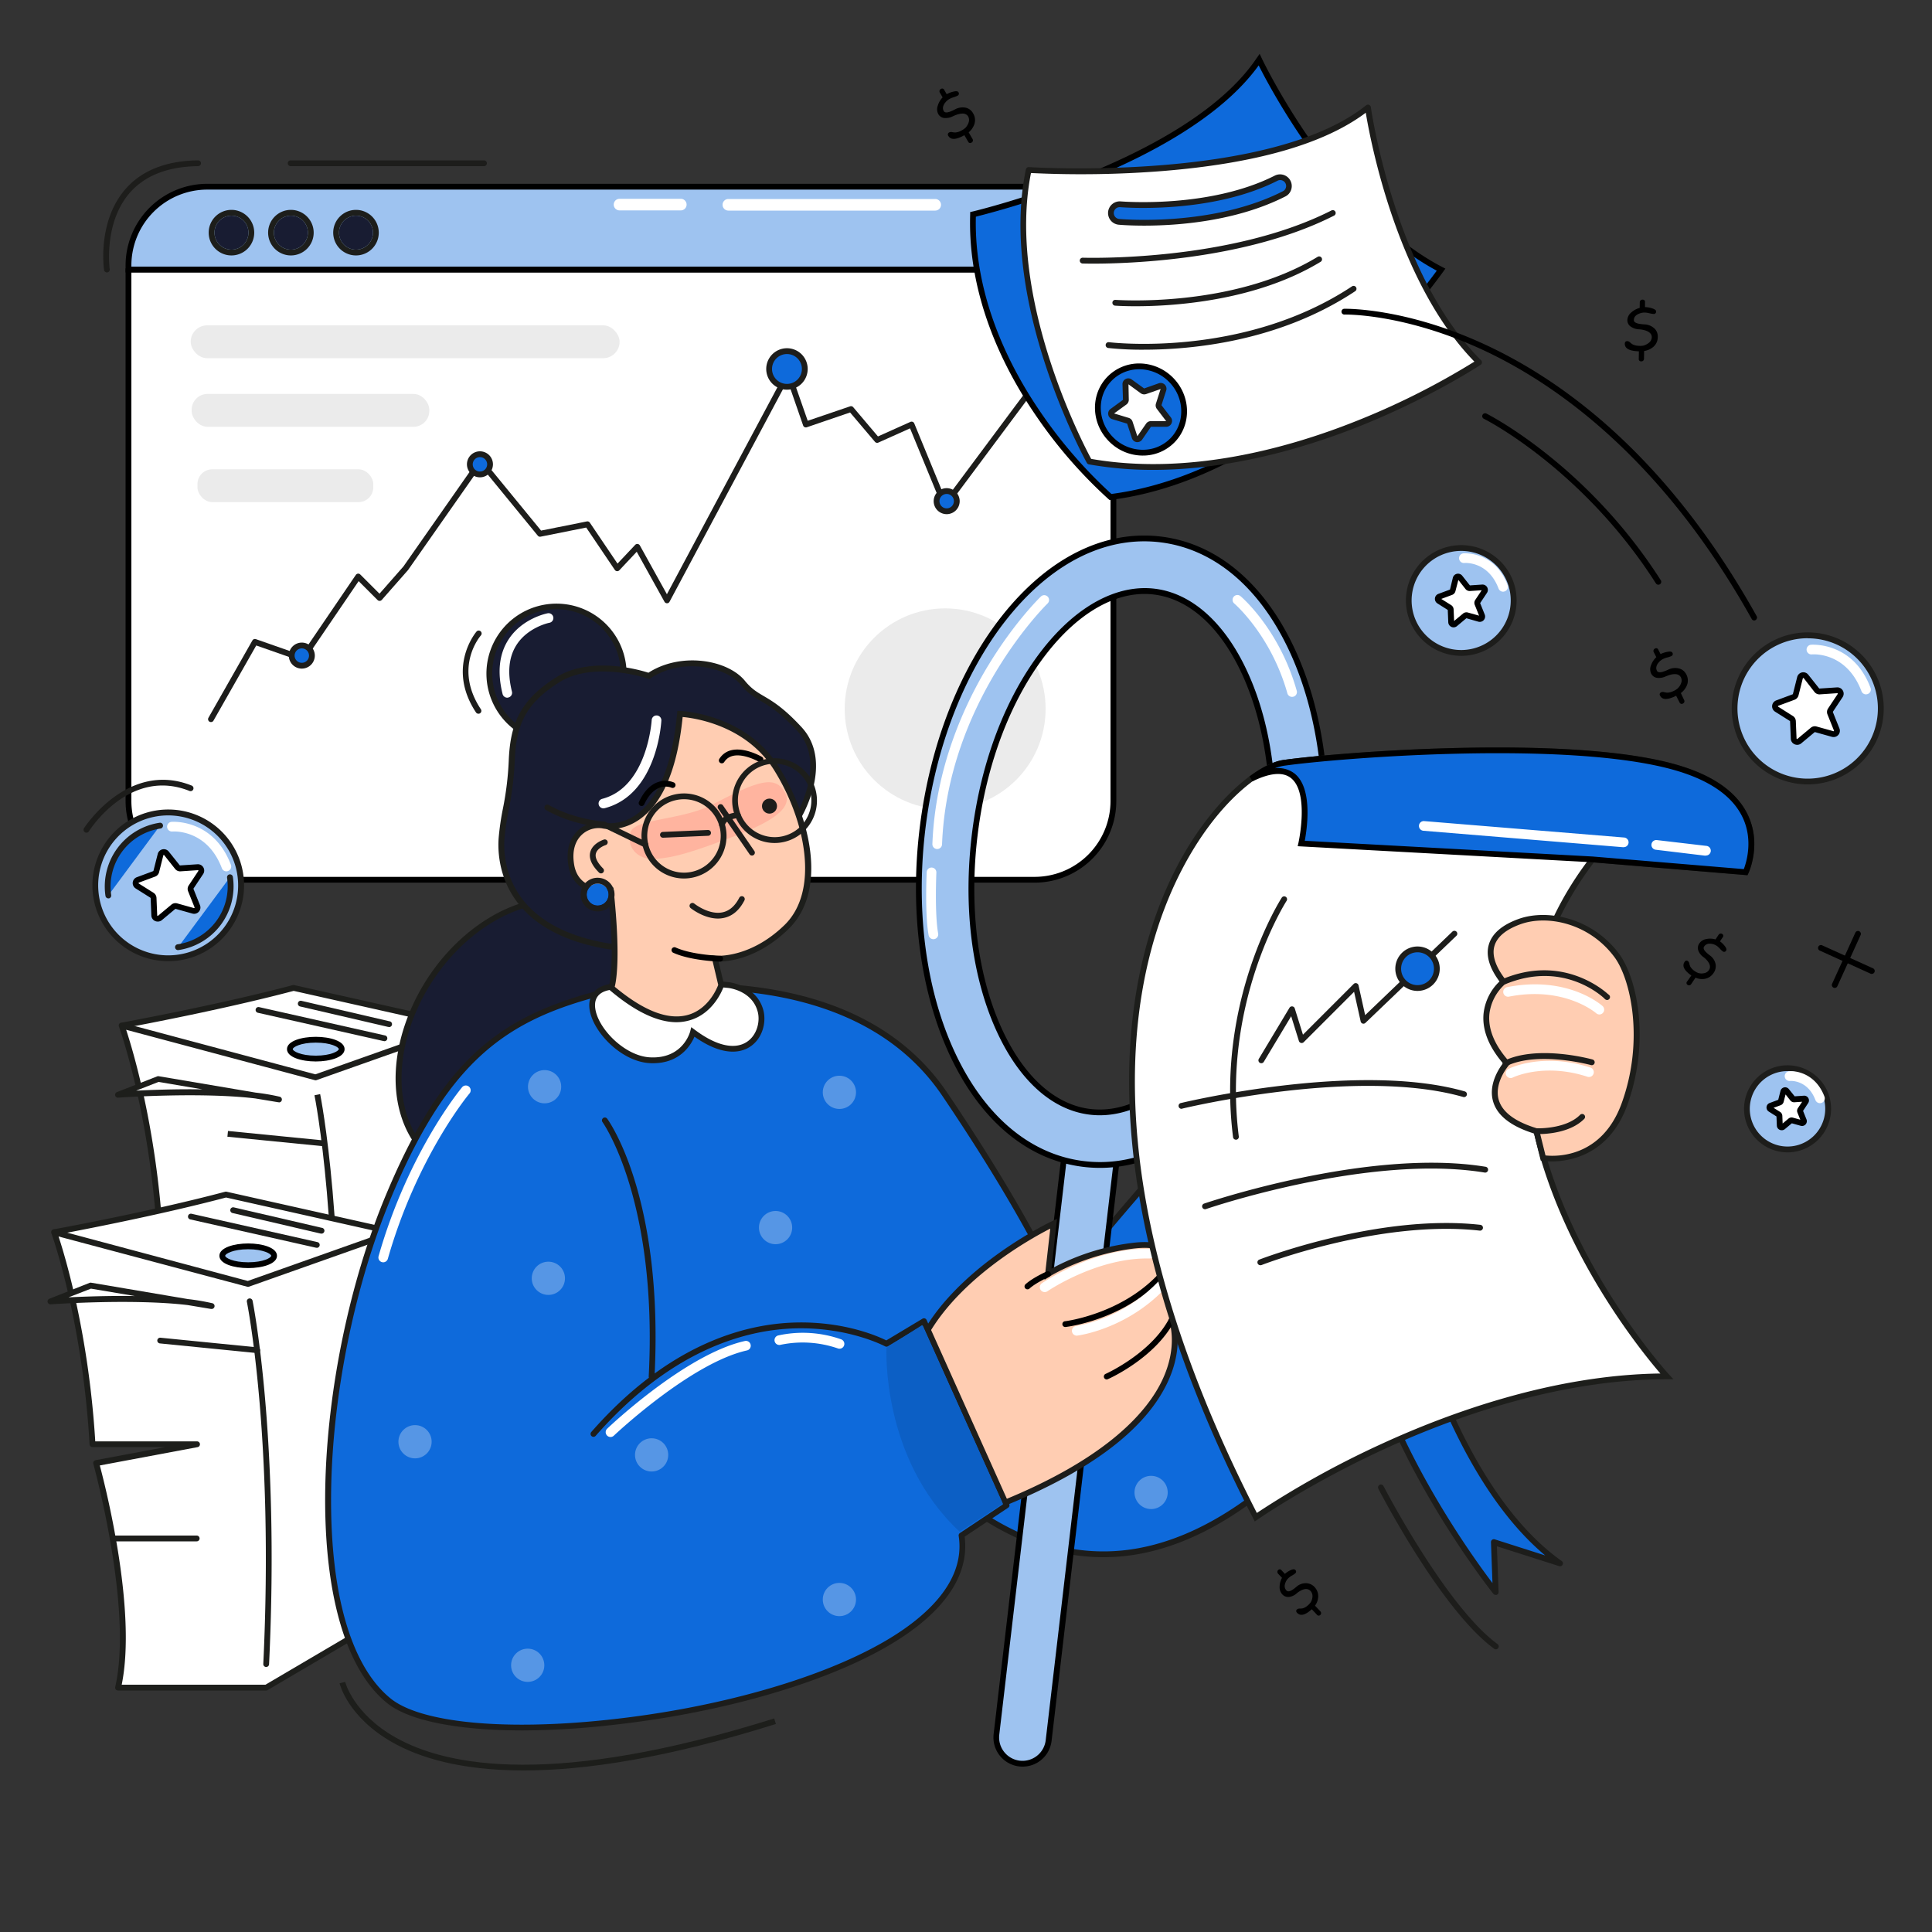 <svg xmlns="http://www.w3.org/2000/svg" width="1000" height="1000" viewBox="0 0 1000 1000">
  <rect x="0" y="0" width="1000" height="1000" fill="#333333" stroke="none"/>
  <g id="b2a912e0-9df7-4ab5-849b-6a932ea86f16" data-name="illustration">
    <g id="b54ea1df-dc51-4cf2-a448-250da996ff22" data-name="investment">
      <g id="f97369e0-16b3-4169-9264-605ef31b0ea7" data-name="window">
        <g>
          <g>
            <path d="M66.51,414.59a40.76,40.76,0,0,0,40.75,40.77H535.54a40.76,40.76,0,0,0,40.76-40.77V139.47H66.51Z" style="fill: #fff"/>
            <path d="M535.54,456.86H107.26A42.3,42.3,0,0,1,65,414.59V139.47a1.5,1.5,0,0,1,1.5-1.5H576.3a1.5,1.5,0,0,1,1.5,1.5V414.59A42.31,42.31,0,0,1,535.54,456.86ZM68,141V414.59a39.3,39.3,0,0,0,39.25,39.27H535.54a39.3,39.3,0,0,0,39.26-39.27V141Z"/>
          </g>
          <g>
            <path d="M109.2,373.74a1.49,1.49,0,0,1-1.3-2.24l22.74-40a1.51,1.51,0,0,1,1.8-.68l23.5,8.23,28.24-41.48a1.53,1.53,0,0,1,1.1-.65,1.48,1.48,0,0,1,1.2.44l9.94,9.94,12.41-14.12,38.68-55.27a1.49,1.49,0,0,1,1.17-.64,1.53,1.53,0,0,1,1.22.55l30.16,36.81,23.7-4.74a1.51,1.51,0,0,1,1.54.63l14.32,21.2,9.16-9.71a1.52,1.52,0,0,1,2.41.31l14,25.26,61.41-115a1.47,1.47,0,0,1,1.44-.79,1.5,1.5,0,0,1,1.3,1l8.73,25L440,210.32a1.49,1.49,0,0,1,1.63.45l12.8,15.13,16.79-7.53a1.49,1.49,0,0,1,2,.79l16.21,39.37,50.67-68a1.5,1.5,0,1,1,2.4,1.79l-52.25,70.11a1.48,1.48,0,0,1-1.39.59,1.52,1.52,0,0,1-1.2-.92l-16.62-40.38-16.41,7.36a1.5,1.5,0,0,1-1.76-.4L440,213.49l-22.39,7.66a1.5,1.5,0,0,1-1.91-.92L407.65,197,346.56,311.45a1.49,1.49,0,0,1-1.31.8h0a1.51,1.51,0,0,1-1.31-.77l-14.37-25.89-9,9.58a1.5,1.5,0,0,1-2.34-.19l-14.81-21.92-23.61,4.72a1.49,1.49,0,0,1-1.45-.52l-29.48-36L211.24,295a1.47,1.47,0,0,1-.1.13l-13.53,15.38a1.52,1.52,0,0,1-1.08.51,1.47,1.47,0,0,1-1.1-.44l-9.79-9.79-27.87,40.93a1.48,1.48,0,0,1-1.73.57l-23.41-8.19L110.5,373A1.48,1.48,0,0,1,109.2,373.74Z" style="fill: #1d1d1b"/>
            <g>
              <circle cx="407.34" cy="190.98" r="9.22" style="fill: #0E6ADB"/>
              <path d="M407.34,201.7A10.73,10.73,0,1,1,418.06,191,10.73,10.73,0,0,1,407.34,201.7Zm0-18.45a7.73,7.73,0,1,0,7.72,7.73A7.73,7.73,0,0,0,407.34,183.25Z" style="fill: #1d1d1b"/>
            </g>
            <g>
              <circle cx="490" cy="259.4" r="5.22" style="fill: #0E6ADB"/>
              <path d="M490,266.13a6.73,6.73,0,1,1,6.73-6.73A6.73,6.73,0,0,1,490,266.13Zm0-10.46a3.73,3.73,0,1,0,3.73,3.73A3.73,3.73,0,0,0,490,255.67Z" style="fill: #1d1d1b"/>
            </g>
            <g>
              <circle cx="248.43" cy="240.34" r="5.22" style="fill: #0E6ADB"/>
              <path d="M248.43,247.06a6.73,6.73,0,1,1,6.72-6.72A6.74,6.74,0,0,1,248.43,247.06Zm0-10.45a3.73,3.73,0,1,0,3.72,3.73A3.73,3.73,0,0,0,248.43,236.61Z" style="fill: #1d1d1b"/>
            </g>
            <g>
              <circle cx="156.22" cy="339.34" r="5.22" style="fill: #0E6ADB"/>
              <path d="M156.22,346.07a6.73,6.73,0,1,1,6.73-6.73A6.74,6.74,0,0,1,156.22,346.07Zm0-10.46a3.73,3.73,0,1,0,3.73,3.73A3.73,3.73,0,0,0,156.22,335.61Z" style="fill: #1d1d1b"/>
            </g>
          </g>
          <g>
            <path d="M535.54,96.61H107.26a40.76,40.76,0,0,0-40.75,40.77v2.09H576.3v-2.09A40.76,40.76,0,0,0,535.54,96.61Z" style="fill: #9EC3F0"/>
            <path d="M577.8,141H65v-3.59a42.3,42.3,0,0,1,42.25-42.27H535.54a42.31,42.31,0,0,1,42.26,42.27ZM68,138H574.8v-.59a39.3,39.3,0,0,0-39.26-39.27H107.26A39.3,39.3,0,0,0,68,137.38Z"/>
          </g>
          <g>
            <circle cx="119.81" cy="120.42" r="8.79" style="fill: #181C32"/>
            <path d="M119.81,111.63a8.79,8.79,0,1,1-8.79,8.79,8.78,8.78,0,0,1,8.79-8.79m0-3a11.79,11.79,0,1,0,11.78,11.79,11.8,11.8,0,0,0-11.78-11.79Z" style="fill: #1d1e1b"/>
          </g>
          <g>
            <circle cx="150.57" cy="120.42" r="8.79" style="fill: #181C32"/>
            <path d="M150.57,111.63a8.79,8.79,0,1,1-8.79,8.79,8.79,8.79,0,0,1,8.79-8.79m0-3a11.79,11.79,0,1,0,11.79,11.79,11.8,11.8,0,0,0-11.79-11.79Z" style="fill: #1d1e1b"/>
          </g>
          <g>
            <circle cx="184.26" cy="120.42" r="8.79" style="fill: #181C32"/>
            <path d="M184.26,111.63a8.79,8.79,0,1,1-8.79,8.79,8.79,8.79,0,0,1,8.79-8.79m0-3a11.79,11.79,0,1,0,11.79,11.79,11.8,11.8,0,0,0-11.79-11.79Z" style="fill: #1d1e1b"/>
          </g>
          <path d="M484.06,109H377a3,3,0,0,1,0-6H484.06a3,3,0,0,1,0,6Z" style="fill: #fff"/>
          <path d="M352.38,108.9H320.67a3,3,0,0,1,0-6h31.71a3,3,0,0,1,0,6Z" style="fill: #fff"/>
          <path d="M55.33,141a1.5,1.5,0,0,1-1.48-1.29c-.14-1-3.37-24.94,10.85-41.56C73.12,88.31,85.84,83.21,102.52,83h0a1.5,1.5,0,0,1,0,3c-15.78.2-27.75,4.94-35.58,14.08-13.35,15.6-10.19,39-10.16,39.19A1.49,1.49,0,0,1,55.55,141Z" style="fill: #1d1d1b"/>
          <path d="M250.5,86H150.45a1.5,1.5,0,0,1,0-3H250.5a1.5,1.5,0,0,1,0,3Z" style="fill: #1d1d1b"/>
        </g>
        <circle cx="489.21" cy="366.9" r="52" style="fill: #ebebeb"/>
        <rect x="98.71" y="168.4" width="222" height="17" rx="8.5" style="fill: #ebebeb"/>
        <rect x="99.21" y="203.9" width="123" height="17" rx="8.18" style="fill: #ebebeb"/>
        <rect x="102.21" y="242.9" width="91" height="17" rx="7.66" style="fill: #ebebeb"/>
      </g>
      <g id="b4da1c10-dc8b-4a41-8edc-c8220f7621cf" data-name="papers">
        <g>
          <g>
            <path d="M63.78,530.69c6.56-1.21,51.35-9.58,88.09-19.34a.33.33,0,0,1,.14,0l86.42,19.36a.2.2,0,0,1,0,.39l-70.35,33.83a.3.3,0,0,1-.21,0L63.75,531.1A.21.21,0,0,1,63.78,530.69Z" style="fill: #fff"/>
            <path d="M168,566.46a1.76,1.76,0,0,1-.55-.09L63.29,532.52a1.71,1.71,0,0,1-1.2-1.73,1.73,1.73,0,0,1,1.42-1.57h0c5.11-1,51-9.49,88-19.32a1.83,1.83,0,0,1,.84,0l86.42,19.36a1.7,1.7,0,0,1,.38,3.21l-70.35,33.83A1.71,1.71,0,0,1,168,566.46Zm-.53-2.88ZM69,531.23l98.89,32.14,66.56-32L152,512.88C120.54,521.21,82.87,528.6,69,531.23Zm83.24-18.43h0Z" style="fill: #1d1e1b"/>
          </g>
          <g>
            <path d="M63,530.84s16.09,43.89,19.87,109.74h53.95l-52,9.75s20.82,74.78,11.35,116.24h76.67l69.1-40.64L239,530.84,163.3,557.66Z" style="fill: #fff"/>
            <path d="M172.76,768.07H96.09a1.5,1.5,0,0,1-1.46-1.83c9.27-40.61-11.13-114.76-11.34-115.51a1.49,1.49,0,0,1,1.17-1.87l36.18-6.78H82.84a1.49,1.49,0,0,1-1.49-1.42c-3.73-64.87-19.63-108.87-19.79-109.3a1.5,1.5,0,0,1,1.79-2l99.88,26.71,75.29-26.67a1.5,1.5,0,0,1,1.36.18,1.53,1.53,0,0,1,.64,1.21l2.84,195.08a1.51,1.51,0,0,1-.74,1.32l-69.1,40.64A1.45,1.45,0,0,1,172.76,768.07Zm-74.81-3h74.4l68-40L237.55,533,163.8,559.08a1.5,1.5,0,0,1-.89,0L65.29,533c3.46,10.46,15.61,50.6,19,106.06h52.53a1.5,1.5,0,0,1,.28,3l-50.46,9.46C89.59,662.62,105.83,726.34,98,765.07Z" style="fill: #1d1e1b"/>
          </g>
          <g>
            <path d="M164.24,566.61s14.2,69.09,8.52,187.77" style="fill: #fff"/>
            <path d="M174.26,754.45l-3-.15c5.61-117.09-8.34-186.7-8.49-187.39l2.94-.61C165.86,567,179.88,636.94,174.26,754.45Z" style="fill: #1d1e1b"/>
          </g>
          <g>
            <line x1="168.09" y1="591.9" x2="117.86" y2="586.93" style="fill: #fff"/>
            <rect x="141.48" y="564.18" width="3" height="50.47" transform="translate(-457.66 673.62) rotate(-84.35)" style="fill: #1d1e1b"/>
          </g>
          <rect x="93.35" y="687.85" width="43.45" height="3" style="fill: #1d1e1b"/>
          <g>
            <path d="M81.9,558.48l-20.83,8.13s55.85-4.07,83.3,2.43L81.9,558.48" style="fill: #fff"/>
            <path d="M144.37,570.54a1.06,1.06,0,0,1-.25,0l-12.05-2c-28.62-3.39-70.4-.42-70.89-.39a1.48,1.48,0,0,1-1.57-1.16,1.51,1.51,0,0,1,.92-1.73l20.82-8.13a1.46,1.46,0,0,1,.8-.08l50.15,8.48a112.84,112.84,0,0,1,12.41,2.11,1.49,1.49,0,0,1-.34,2.95ZM82.06,560l-11.59,4.52c8.3-.41,21-.87,34.35-.67Z" style="fill: #1d1e1b"/>
          </g>
          <g>
            <line x1="155.73" y1="519.46" x2="201.23" y2="530.03" style="fill: #fff"/>
            <path d="M201.23,531.53a1.37,1.37,0,0,1-.34,0l-45.5-10.57a1.5,1.5,0,1,1,.68-2.92l45.5,10.57a1.5,1.5,0,0,1-.34,3Z" style="fill: #1d1e1b"/>
          </g>
          <g>
            <line x1="133.79" y1="522.71" x2="198.79" y2="537.34" style="fill: #fff"/>
            <path d="M198.8,538.84a1.84,1.84,0,0,1-.33,0l-65-14.63a1.52,1.52,0,0,1-1.13-1.8,1.49,1.49,0,0,1,1.79-1.13l65,14.63a1.5,1.5,0,0,1-.32,3Z" style="fill: #1d1e1b"/>
          </g>
          <g>
            <ellipse cx="163.45" cy="543.03" rx="13.41" ry="4.88" style="fill: #9EC3F0"/>
            <path d="M163.45,549.41c-7.41,0-14.91-2.19-14.91-6.38s7.5-6.37,14.91-6.37,14.91,2.19,14.91,6.37S170.86,549.41,163.45,549.41Zm0-9.75c-7.86,0-11.91,2.36-11.91,3.37s4.05,3.38,11.91,3.38S175.36,544,175.36,543,171.31,539.66,163.45,539.66Z"/>
          </g>
        </g>
        <g>
          <g>
            <path d="M28.79,637.64c6.56-1.21,51.35-9.58,88.09-19.34H117l86.42,19.36a.2.2,0,0,1,.06.39l-70.36,33.84a.3.3,0,0,1-.21,0L28.76,638.05A.21.21,0,0,1,28.79,637.64Z" style="fill: #fff"/>
            <path d="M133,673.41a1.71,1.71,0,0,1-.55-.09L28.3,639.48a1.71,1.71,0,0,1,.22-3.31h0c5.11-.94,51-9.49,88-19.32a1.7,1.7,0,0,1,.84,0l86.42,19.36a1.7,1.7,0,0,1,.39,3.2l-70.36,33.84A1.84,1.84,0,0,1,133,673.41Zm.37-2.94h0ZM34,638.19l98.89,32.13,66.56-32L117,619.83C85.55,628.16,47.88,635.56,34,638.19Zm-5.25-.55h0Zm88.49-17.89h0Z" style="fill: #1d1e1b"/>
          </g>
          <g>
            <path d="M28,637.79s16.09,43.9,19.88,109.74h54l-52.06,9.75s20.82,74.79,11.36,116.24h76.66l69.1-40.64L204,637.79l-75.72,26.83Z" style="fill: #fff"/>
            <path d="M137.77,875H61.11a1.49,1.49,0,0,1-1.47-1.83c9.28-40.61-11.13-114.76-11.34-115.5a1.5,1.5,0,0,1,1.17-1.88L85.66,749H47.86a1.49,1.49,0,0,1-1.5-1.41c-3.73-64.84-19.63-108.87-19.79-109.31a1.5,1.5,0,0,1,.3-1.53,1.52,1.52,0,0,1,1.5-.44l99.88,26.71,75.28-26.67a1.49,1.49,0,0,1,2,1.39l2.84,195.09a1.47,1.47,0,0,1-.74,1.31l-69.09,40.64A1.51,1.51,0,0,1,137.77,875ZM63,872h74.41l68-40-2.8-192.12L128.81,666a1.59,1.59,0,0,1-.89,0L30.31,640c3.45,10.46,15.6,50.6,19,106.06h52.54a1.5,1.5,0,0,1,.27,3l-50.46,9.46C54.6,769.57,70.84,833.29,63,872Z" style="fill: #1d1e1b"/>
          </g>
          <g>
            <path d="M129.26,673.56s14.19,69.09,8.51,187.77" style="fill: #fff"/>
            <path d="M137.78,862.83h-.08a1.5,1.5,0,0,1-1.42-1.57c5.6-117.09-8.35-186.71-8.49-187.4a1.49,1.49,0,0,1,1.16-1.77,1.51,1.51,0,0,1,1.78,1.17c.14.69,14.17,70.63,8.54,188.14A1.5,1.5,0,0,1,137.78,862.83Z" style="fill: #1d1e1b"/>
          </g>
          <g>
            <line x1="133.1" y1="698.85" x2="82.88" y2="693.88" style="fill: #fff"/>
            <path d="M133.11,700.35H133l-50.23-5a1.5,1.5,0,0,1-1.35-1.64A1.52,1.52,0,0,1,83,692.39l50.23,5a1.5,1.5,0,0,1-.14,3Z" style="fill: #1d1e1b"/>
          </g>
          <path d="M101.81,797.8H58.36a1.5,1.5,0,0,1,0-3h43.45a1.5,1.5,0,0,1,0,3Z" style="fill: #1d1e1b"/>
          <g>
            <path d="M46.91,665.43l-20.82,8.13s55.84-4.06,83.29,2.44L46.91,665.43" style="fill: #fff"/>
            <path d="M109.38,677.5l-.25,0-12-2c-28.62-3.39-70.4-.42-70.89-.38a1.5,1.5,0,0,1-.65-2.9L46.36,664a1.56,1.56,0,0,1,.8-.08l50.15,8.49a110.61,110.61,0,0,1,12.41,2.1,1.5,1.5,0,0,1-.34,3ZM47.07,667,35.48,671.5c8.3-.41,21.05-.86,34.35-.67Z" style="fill: #1d1e1b"/>
          </g>
          <g>
            <line x1="120.74" y1="626.41" x2="166.24" y2="636.98" style="fill: #fff"/>
            <path d="M166.25,638.48a1.27,1.27,0,0,1-.34,0L120.4,627.87a1.5,1.5,0,1,1,.68-2.92l45.5,10.57a1.5,1.5,0,0,1-.33,3Z" style="fill: #1d1e1b"/>
          </g>
          <g>
            <line x1="98.81" y1="629.67" x2="163.81" y2="644.3" style="fill: #fff"/>
            <path d="M163.81,645.8a1.86,1.86,0,0,1-.33,0l-65-14.63a1.5,1.5,0,1,1,.65-2.93l65,14.63a1.5,1.5,0,0,1-.33,3Z" style="fill: #1d1e1b"/>
          </g>
          <g>
            <ellipse cx="128.46" cy="649.99" rx="13.41" ry="4.88" style="fill: #9EC3F0"/>
            <path d="M128.46,656.36c-7.41,0-14.9-2.19-14.9-6.37s7.49-6.38,14.9-6.38,14.91,2.19,14.91,6.38S135.87,656.36,128.46,656.36Zm0-9.75c-7.85,0-11.9,2.37-11.9,3.38s4,3.37,11.9,3.37S140.37,651,140.37,650,136.32,646.61,128.46,646.61Z"/>
          </g>
        </g>
      </g>
      <g id="b96e5227-c54a-4de9-868a-d63e41a324a6" data-name="stars">
        <g>
          <g>
            <g>
              <ellipse cx="87.15" cy="458.27" rx="37.69" ry="37.71" style="fill: #9EC3F0"/>
              <path d="M87.12,497.5a39.25,39.25,0,1,1,13.31-2.34A39.08,39.08,0,0,1,87.12,497.5Zm0-75.45a36.22,36.22,0,1,0,34,23.95h0a36.24,36.24,0,0,0-34-23.95Z" style="fill: #1d1d1b"/>
            </g>
            <g>
              <path d="M56.08,463.46a31.83,31.83,0,0,1,26.78-36.17" style="fill: #0E6ADB"/>
              <path d="M56.08,465a1.52,1.52,0,0,1-1.49-1.28,33.37,33.37,0,0,1,28.05-37.87,1.5,1.5,0,1,1,.44,3,30.36,30.36,0,0,0-25.52,34.46,1.49,1.49,0,0,1-1.26,1.7Z" style="fill: #1d1d1b"/>
            </g>
            <g>
              <path d="M119,454.09a31.82,31.82,0,0,1-26.78,36.17" style="fill: #0E6ADB"/>
              <path d="M92.23,491.76a1.5,1.5,0,0,1-.22-3,30.36,30.36,0,0,0,25.52-34.46,1.5,1.5,0,0,1,3-.44,33.36,33.36,0,0,1-28,37.87Z" style="fill: #1d1d1b"/>
            </g>
            <g>
              <path d="M99.93,471.43,91.25,469a1.74,1.74,0,0,0-1.6.34l-6.92,5.78a1.77,1.77,0,0,1-2.89-1.28l-.37-9a1.76,1.76,0,0,0-.82-1.42L71,458.61a1.76,1.76,0,0,1,.33-3.14l8.44-3.14a1.75,1.75,0,0,0,1.1-1.22l2.2-8.74a1.76,1.76,0,0,1,3.09-.66l5.59,7.07a1.77,1.77,0,0,0,1.5.66l9-.6a1.76,1.76,0,0,1,1.59,2.73l-5,7.51a1.75,1.75,0,0,0-.17,1.63l3.35,8.37A1.76,1.76,0,0,1,99.93,471.43Z" style="fill: #fff"/>
              <path d="M81.61,477a3.27,3.27,0,0,1-3.27-3.13l-.37-9a.26.26,0,0,0-.12-.21l-7.63-4.8a3.26,3.26,0,0,1,.6-5.82l8.45-3.14a.24.24,0,0,0,.16-.18L81.64,442a3.26,3.26,0,0,1,5.72-1.22L93,447.84a.23.23,0,0,0,.22.1l9-.6a3.27,3.27,0,0,1,2.94,5.06l-5,7.51a.26.26,0,0,0,0,.24l3.35,8.37a3.26,3.26,0,0,1-3.9,4.35l-8.68-2.43a.29.29,0,0,0-.24.05l-6.92,5.78A3.25,3.25,0,0,1,81.61,477Zm3.2-34.49h-.06a.25.25,0,0,0-.2.2l-2.21,8.74a3.27,3.27,0,0,1-2,2.26l-8.45,3.13a.26.26,0,0,0-.17.22.25.25,0,0,0,.12.25l7.63,4.8A3.28,3.28,0,0,1,81,464.77l.37,9a.24.24,0,0,0,.16.23.22.22,0,0,0,.27,0l6.92-5.77a3.26,3.26,0,0,1,3-.64l8.67,2.43h0a.25.25,0,0,0,.27-.07.26.26,0,0,0,.05-.28l-3.35-8.36a3.24,3.24,0,0,1,.31-3l5-7.51a.25.25,0,0,0,0-.28.25.25,0,0,0-.25-.13l-9,.61a3.27,3.27,0,0,1-2.77-1.23L85,442.64A.21.21,0,0,0,84.81,442.54Z"/>
            </g>
          </g>
          <path d="M117.17,451a2.5,2.5,0,0,1-2.33-1.61c-7.76-20.47-25.42-19-25.6-19a2.5,2.5,0,0,1-.47-5c.22,0,21.65-1.77,30.74,22.22a2.49,2.49,0,0,1-2.34,3.38Z" style="fill: #fff"/>
          <path d="M44.74,431a1.54,1.54,0,0,1-.8-.23,1.51,1.51,0,0,1-.47-2.07c.23-.36,22.73-35.31,55.74-22.09a1.5,1.5,0,0,1-1.12,2.79c-30.68-12.3-51.22,19.54-52.08,20.9A1.51,1.51,0,0,1,44.74,431Z" style="fill: #1d1d1b"/>
        </g>
        <g>
          <g>
            <g>
              <ellipse cx="935.74" cy="366.72" rx="37.79" ry="37.81" style="fill: #9EC3F0"/>
              <path d="M935.72,406a39.34,39.34,0,1,1,13.33-2.34A39.13,39.13,0,0,1,935.72,406Zm0-75.65a36.34,36.34,0,1,0,15.43,3.47A36.17,36.17,0,0,0,935.76,330.39Z" style="fill: #1d1d1b"/>
            </g>
            <g>
              <path d="M948.55,379.91l-8.7-2.44a1.73,1.73,0,0,0-1.6.35l-6.94,5.78a1.77,1.77,0,0,1-2.9-1.28l-.37-9a1.76,1.76,0,0,0-.82-1.42l-7.65-4.81a1.77,1.77,0,0,1,.33-3.16l8.47-3.14a1.76,1.76,0,0,0,1.09-1.22l2.21-8.77a1.77,1.77,0,0,1,3.1-.66l5.61,7.08a1.75,1.75,0,0,0,1.5.67l9-.6a1.76,1.76,0,0,1,1.58,2.74l-5,7.52a1.77,1.77,0,0,0-.17,1.64l3.36,8.39A1.77,1.77,0,0,1,948.55,379.91Z" style="fill: #fff"/>
              <path d="M930.18,385.52a3.28,3.28,0,0,1-1.32-.29,3.23,3.23,0,0,1-1.94-2.85l-.38-9a.24.24,0,0,0-.12-.21l-7.65-4.81a3.27,3.27,0,0,1,.6-5.83l8.47-3.15a.28.28,0,0,0,.17-.18l2.21-8.77a3.27,3.27,0,0,1,5.73-1.22l5.61,7.08a.24.24,0,0,0,.22.1l9-.6a3.26,3.26,0,0,1,2.94,5.07l-5,7.52a.28.28,0,0,0,0,.25l3.36,8.39a3.26,3.26,0,0,1-3.91,4.36h0l-8.7-2.43a.23.23,0,0,0-.24.05l-6.94,5.79A3.26,3.26,0,0,1,930.18,385.52Zm3.22-34.58h-.07a.25.25,0,0,0-.2.2l-2.21,8.76a3.31,3.31,0,0,1-2,2.27l-8.47,3.14a.23.23,0,0,0-.17.22.25.25,0,0,0,.12.26L928,370.6a3.24,3.24,0,0,1,1.52,2.63l.37,9a.25.25,0,0,0,.16.23.24.24,0,0,0,.28,0l6.94-5.79a3.22,3.22,0,0,1,3-.63l8.7,2.43a.24.24,0,0,0,.27-.08.25.25,0,0,0,0-.27l-3.36-8.39a3.29,3.29,0,0,1,.31-3l5-7.52a.22.22,0,0,0,0-.28.24.24,0,0,0-.24-.14l-9,.61a3.24,3.24,0,0,1-2.78-1.24L933.59,351A.23.23,0,0,0,933.4,350.94Z"/>
            </g>
          </g>
          <path d="M965.84,359.4a2.5,2.5,0,0,1-2.33-1.61c-7.73-20.4-25-19.14-25.68-19.07a2.5,2.5,0,0,1-.46-5c.21,0,21.7-1.78,30.81,22.28a2.49,2.49,0,0,1-2.34,3.38Z" style="fill: #fff"/>
        </g>
        <g>
          <g>
            <g>
              <ellipse cx="756.38" cy="310.8" rx="27.13" ry="27.14" style="fill: #9EC3F0"/>
              <path d="M756.36,339.46a28.65,28.65,0,1,1,26.95-38.36h0a28.67,28.67,0,0,1-26.95,38.36Zm0-54.31a25.65,25.65,0,1,0,24.09,17h0a25.66,25.66,0,0,0-24.09-17Z" style="fill: #1d1d1b"/>
            </g>
            <g>
              <path d="M765.58,320.27l-6.25-1.75a1.26,1.26,0,0,0-1.15.25l-5,4.16a1.27,1.27,0,0,1-2.08-.93l-.27-6.48a1.27,1.27,0,0,0-.59-1l-5.49-3.45a1.28,1.28,0,0,1,.23-2.27l6.08-2.25a1.29,1.29,0,0,0,.79-.88l1.59-6.29a1.26,1.26,0,0,1,2.22-.48l4,5.09a1.27,1.27,0,0,0,1.08.47l6.47-.43a1.27,1.27,0,0,1,1.14,2l-3.59,5.4a1.27,1.27,0,0,0-.13,1.18l2.42,6A1.27,1.27,0,0,1,765.58,320.27Z" style="fill: #fff"/>
              <path d="M752.39,324.72a2.83,2.83,0,0,1-1.13-.24,2.73,2.73,0,0,1-1.64-2.41l-.26-6.36L744,312.32a2.77,2.77,0,0,1,.51-4.94l6-2.22L752,299a2.77,2.77,0,0,1,4.86-1l3.95,5,6.35-.43a2.77,2.77,0,0,1,2.49,4.3l-3.53,5.3,2.37,5.91a2.77,2.77,0,0,1-3.32,3.7h0L759,320l-4.88,4.08A2.79,2.79,0,0,1,752.39,324.72ZM746,310l5.1,3.2a2.77,2.77,0,0,1,1.29,2.23l.25,6,4.62-3.85a2.74,2.74,0,0,1,2.52-.54l5.79,1.62-2.24-5.59a2.77,2.77,0,0,1,.26-2.56l3.34-5-6,.4a2.75,2.75,0,0,1-2.36-1l-3.73-4.72L753.33,306a2.76,2.76,0,0,1-1.73,1.92Zm20,8.8Z"/>
            </g>
          </g>
          <path d="M778,306.26a2.51,2.51,0,0,1-2.34-1.62c-5.35-14.11-17.21-13.27-17.71-13.23a2.5,2.5,0,0,1-.46-5c.15,0,16.12-1.32,22.85,16.44a2.5,2.5,0,0,1-1.45,3.22A2.55,2.55,0,0,1,778,306.26Z" style="fill: #fff"/>
        </g>
        <g>
          <g>
            <g>
              <ellipse cx="925.26" cy="573.93" rx="21.01" ry="21.02" style="fill: #9EC3F0"/>
              <path d="M925.24,596.46a22.53,22.53,0,1,1,21.2-30.16h0a22.56,22.56,0,0,1-21.2,30.16Zm0-42.06a19.52,19.52,0,1,0,8.29,1.86A19.44,19.44,0,0,0,925.27,554.4Z" style="fill: #1d1d1b"/>
            </g>
            <g>
              <path d="M932.38,581.26l-4.84-1.36a1,1,0,0,0-.89.2l-3.86,3.21a1,1,0,0,1-1.61-.71l-.2-5a1,1,0,0,0-.46-.79l-4.25-2.68a1,1,0,0,1,.18-1.75l4.71-1.75a1,1,0,0,0,.61-.68l1.23-4.87a1,1,0,0,1,1.72-.37l3.12,3.94a1,1,0,0,0,.83.37l5-.33a1,1,0,0,1,.89,1.52l-2.79,4.18a1,1,0,0,0-.09.91l1.87,4.67A1,1,0,0,1,932.38,581.26Z" style="fill: #fff"/>
              <path d="M922.17,585a2.58,2.58,0,0,1-1-.21,2.48,2.48,0,0,1-1.48-2.17l-.19-4.75-4-2.53a2.48,2.48,0,0,1,.45-4.42l4.46-1.66,1.16-4.61a2.48,2.48,0,0,1,4.35-.93l3,3.73,4.74-.32a2.47,2.47,0,0,1,2.23,3.85l-2.63,4,1.77,4.41a2.48,2.48,0,0,1-3,3.31h0l-4.58-1.28-3.65,3.05A2.44,2.44,0,0,1,922.17,585ZM918,573.4l3.37,2.12a2.49,2.49,0,0,1,1.16,2l.16,4,3.05-2.55a2.49,2.49,0,0,1,2.26-.48l3.83,1.07-1.48-3.69a2.45,2.45,0,0,1,.24-2.3l2.2-3.31-4,.27a2.47,2.47,0,0,1-2.11-.94l-2.47-3.11-1,3.85a2.49,2.49,0,0,1-1.54,1.72Zm14.84,6.41h0Z"/>
            </g>
          </g>
          <path d="M942,571a2.51,2.51,0,0,1-2.34-1.62c-4-10.5-12.79-9.92-13.15-9.88a2.5,2.5,0,0,1-.45-5c4.43-.42,14,1.77,18.27,13.09A2.5,2.5,0,0,1,942,571Z" style="fill: #fff"/>
        </g>
      </g>
      <g id="e115eaf5-9d39-4a81-aeeb-da7cf21e5727" data-name="sheets">
        <g>
          <g>
            <path d="M745.88,139.58S673.76,244.74,574.79,257.24c0,0-73.83-62.75-71.16-146.27,0,0,111.78-26.06,148.09-80.07C651.72,30.9,688.88,110,745.88,139.58Z" style="fill: #0E6ADB"/>
            <path d="M574.32,258.81l-.51-.42A241.66,241.66,0,0,1,537,216.28c-16.67-24-36.24-61.81-34.84-105.36l0-1.15,1.12-.26c1.12-.26,111.62-26.55,147.18-79.45L652,27.87l1.12,2.39c.37.79,37.62,79,93.5,108l1.51.78-1,1.4a359,359,0,0,1-48.66,54.4c-27.9,25.56-72,57.39-123.49,63.9ZM505.1,112.16c-1,42.25,18.08,79,34.34,102.41a241.86,241.86,0,0,0,35.82,41.1c50.43-6.6,93.68-37.87,121.12-63a364.1,364.1,0,0,0,47.29-52.56C693.18,113,658.12,47,651.49,33.85,632,61,593.71,80.7,564.63,92.58A460.12,460.12,0,0,1,505.1,112.16Z"/>
          </g>
          <g>
            <path d="M765.51,187.43s-103.49,69-201.69,51.44c0,0-45.83-81.82-31.4-150.88,0,0,124.84,8.34,175.59-32.38C708,55.61,719.91,142.21,765.51,187.43Z" style="fill: #fff"/>
            <path d="M596.87,243.21a188.77,188.77,0,0,1-33.31-2.86,1.48,1.48,0,0,1-1-.75c-.46-.82-45.94-83.1-31.56-151.92a1.5,1.5,0,0,1,1.57-1.19c1.24.08,124.84,7.84,174.55-32a1.51,1.51,0,0,1,2.43,1c.12.86,12.36,86.62,57.06,131a1.52,1.52,0,0,1,.44,1.21,1.49,1.49,0,0,1-.66,1.1c-.26.18-26.44,17.52-64.3,32.46C674.66,232,636.6,243.21,596.87,243.21Zm-32.08-5.69C615,246.28,666.48,232,700.94,218.35a387.34,387.34,0,0,0,62.2-31.17c-40-41-53.82-114.29-56.22-128.83-21.52,16.17-57,26.33-105.62,30.21a537.29,537.29,0,0,1-67.67,1C520.92,153.87,560.67,229.89,564.79,237.52Z" style="fill: #1d1d1b"/>
          </g>
          <g>
            <path d="M665.88,99.47a4.65,4.65,0,0,1-1.18.86C628,119,581.15,115,579.18,114.82a4.56,4.56,0,0,1,.81-9.08h0c.46,0,46.23,3.89,80.58-13.54a4.56,4.56,0,0,1,5.31,7.27Z" style="fill: #0E6ADB"/>
            <path d="M592.21,116.79c-7.62,0-12.55-.42-13.17-.48a6.07,6.07,0,0,1-5.49-6.57,6.06,6.06,0,0,1,6.58-5.49c.45,0,45.8,3.85,79.77-13.39a6.06,6.06,0,0,1,7,9.67,5.91,5.91,0,0,1-1.57,1.14C639.73,114.68,609.25,116.79,592.21,116.79Zm-12.63-9.57a3.06,3.06,0,0,0-.27,6.11c2,.17,48.35,4.11,84.71-14.34a3,3,0,0,0,.79-.57l1.07,1-1.07-1a3.05,3.05,0,0,0,.55-3.54,3,3,0,0,0-1.78-1.52,3,3,0,0,0-2.33.18c-34.75,17.63-80.93,13.74-81.39,13.69Z" style="fill: #1d1d1b"/>
          </g>
          <path d="M565.87,136.46c-3.45,0-5.41-.07-5.53-.07a1.5,1.5,0,1,1,.11-3c.74,0,75.65,2.46,128.65-24.43a1.5,1.5,0,1,1,1.36,2.67C645.2,134.6,584.33,136.46,565.87,136.46Z" style="fill: #1d1d1b"/>
          <path d="M587.78,158.51c-6.53,0-10.47-.29-10.63-.3a1.5,1.5,0,0,1-1.37-1.62,1.47,1.47,0,0,1,1.61-1.37c.6,0,60.65,4.44,104.66-22.31a1.5,1.5,0,0,1,1.56,2.56C650,155.91,607.31,158.51,587.78,158.51Z" style="fill: #1d1d1b"/>
          <path d="M592,181a163.05,163.05,0,0,1-18.4-.88,1.5,1.5,0,0,1,.39-3c.69.09,69.34,8.47,125.8-28.9a1.5,1.5,0,0,1,1.65,2.51C662,176.91,616.72,181,592,181Z" style="fill: #1d1d1b"/>
          <g>
            <ellipse cx="590.59" cy="211.97" rx="21.88" ry="22.79" transform="translate(23.25 480.03) rotate(-45.03)" style="fill: #0E6ADB"/>
            <path d="M591.51,235.8h-.36a24.56,24.56,0,0,1-17-7.21c-9.52-9.41-9.9-24.53-.84-33.7A22.91,22.91,0,0,1,590,188.13a24.65,24.65,0,0,1,17,7.21c9.52,9.42,9.9,24.54.84,33.71A22.79,22.79,0,0,1,591.51,235.8Zm-1.84-44.67A19.77,19.77,0,0,0,575.46,197c-7.9,8-7.54,21.21.81,29.46a21.59,21.59,0,0,0,14.93,6.34,19.88,19.88,0,0,0,14.53-5.86c7.89-8,7.53-21.21-.82-29.47A21.68,21.68,0,0,0,590,191.13Z"/>
          </g>
          <g>
            <path d="M603.64,219.45l-7.88,0a1.53,1.53,0,0,0-1.27.67L590,226.66a1.54,1.54,0,0,1-2.74-.38l-2.46-7.5a1.56,1.56,0,0,0-1-1l-7.57-2.22a1.55,1.55,0,0,1-.48-2.73l6.37-4.66a1.52,1.52,0,0,0,.63-1.28l-.22-7.89a1.54,1.54,0,0,1,2.44-1.3l6.39,4.62a1.56,1.56,0,0,0,1.43.2l7.42-2.65a1.55,1.55,0,0,1,2,1.93l-2.41,7.51a1.52,1.52,0,0,0,.24,1.41l4.82,6.25A1.54,1.54,0,0,1,603.64,219.45Z" style="fill: #fff"/>
            <path d="M588.77,228.84a3.11,3.11,0,0,1-.43,0,3,3,0,0,1-2.47-2.07l-2.46-7.49L575.82,217a3,3,0,0,1-.94-5.38l6.37-4.66L581,199a3,3,0,0,1,4.82-2.55l6.39,4.61,7.47-2.64a3,3,0,0,1,3.92,3.79l-2.42,7.52,4.83,6.28a3,3,0,0,1,.32,3.2,3,3,0,0,1-2.72,1.7l-7.89,0-4.48,6.53A3,3,0,0,1,588.77,228.84Zm-4.67-29.92.16,7.92a3,3,0,0,1-1.24,2.54L576.65,214l7.58,2.3a3,3,0,0,1,2,2l2.46,7.5,4.53-6.51a3,3,0,0,1,2.5-1.32l7.89,0h0l-4.81-6.31a3,3,0,0,1-.48-2.79l2.41-7.51-7.48,2.6a3.07,3.07,0,0,1-2.8-.4Z" style="fill: #1d1d1b"/>
          </g>
        </g>
        <path d="M908,321.17a1.49,1.49,0,0,1-1.31-.77C860.13,237.05,805.3,198.65,767.5,181.11c-41-19-71.31-18.3-71.61-18.29a1.5,1.5,0,0,1-.09-3c.29,0,31.23-.75,72.78,18.49,24.37,11.27,47.6,27.12,69.06,47.09,26.8,24.93,50.9,56.4,71.62,93.54a1.51,1.51,0,0,1-.58,2A1.47,1.47,0,0,1,908,321.17Z"/>
        <path d="M858.36,302.65a1.53,1.53,0,0,1-1.27-.69c-38-59.47-88.55-85-89.06-85.21a1.5,1.5,0,0,1,1.33-2.69c.51.25,51.83,26.08,90.26,86.28a1.5,1.5,0,0,1-1.26,2.31Z"/>
      </g>
      <g id="ea12a0de-8a7c-4737-8277-d497852a5976" data-name="pattern">
        <g>
          <path d="M968.84,504.11a1.49,1.49,0,0,1-.61-.13l-26.41-12a1.5,1.5,0,0,1,1.23-2.73l26.41,11.95a1.5,1.5,0,0,1-.62,2.87Z"/>
          <path d="M949.66,511.34a1.59,1.59,0,0,1-.62-.14,1.5,1.5,0,0,1-.74-2l12-26.41a1.5,1.5,0,1,1,2.73,1.24l-12,26.4A1.5,1.5,0,0,1,949.66,511.34Z"/>
        </g>
        <path d="M500.1,55.8a8.1,8.1,0,0,0-5.6.72h0a24.61,24.61,0,0,1-2.62,1.22c-1.77.67-2.9.6-3.37-.22-.79-1.36-.51-2.86.82-4.51h0a7,7,0,0,1,2.11-1.79,11.85,11.85,0,0,1,2.15-.89,12.11,12.11,0,0,0,2-.78,1.18,1.18,0,0,0,.49-1.82c-.34-.59-1.31-.66-2.93-.22a12.51,12.51,0,0,0-3.1,1.23l-.05,0-1.28-2.21a1.14,1.14,0,0,0-1.77-.45,1.32,1.32,0,0,0-.65.83,1.34,1.34,0,0,0,.14,1l1.46,2.5a10.63,10.63,0,0,0-2.52,4.31,5.31,5.31,0,0,0,.28,4.33,4,4,0,0,0,3.63,2.05,8.12,8.12,0,0,0,4.07-1l.08,0h0a13.77,13.77,0,0,1,2.64-1c2.51-.67,4.19-.26,5.06,1.23a3.67,3.67,0,0,1,.28,2.85,6.94,6.94,0,0,1-1.48,2.7l0,.05a9.15,9.15,0,0,1-2.46,1.72h0a7.84,7.84,0,0,1-2.94.92,8.92,8.92,0,0,1-1.8-.2,2,2,0,0,0-1.46.2,1.16,1.16,0,0,0-.4,1.8q1.86,3.21,8.28-.4l1.93,3.33a1.17,1.17,0,0,0,1.81.48,1.35,1.35,0,0,0,.65-.82,1.33,1.33,0,0,0-.16-1l-2-3.46a9.37,9.37,0,0,0,3-4.43,6.61,6.61,0,0,0-.7-5.39A5.8,5.8,0,0,0,500.1,55.8Z"/>
        <path d="M869.31,346.07a8.15,8.15,0,0,0-5.64.45v0a24.92,24.92,0,0,1-2.67,1.09q-2.7.87-3.36-.39-1.07-2.08,1-4.46h0a7.09,7.09,0,0,1,2.19-1.68,11.08,11.08,0,0,1,2.21-.79,11.74,11.74,0,0,0,2-.68,1.18,1.18,0,0,0,.58-1.79q-.47-.9-2.91-.36a13.06,13.06,0,0,0-3.17,1.06l-.05,0-1.17-2.26a1.14,1.14,0,0,0-1.73-.55,1.34,1.34,0,0,0-.7.8,1.31,1.31,0,0,0,.09,1.06l1.33,2.57a10.63,10.63,0,0,0-2.74,4.17,5.32,5.32,0,0,0,.07,4.34,4,4,0,0,0,3.52,2.24,8.23,8.23,0,0,0,4.12-.84l.08,0h0a13.65,13.65,0,0,1,2.69-.91c2.54-.55,4.2-.05,5,1.48a3.66,3.66,0,0,1,.13,2.87,6.7,6.7,0,0,1-1.61,2.61v.05a9.13,9.13,0,0,1-2.53,1.6h0a7.81,7.81,0,0,1-3,.77,9.21,9.21,0,0,1-1.8-.29,2.11,2.11,0,0,0-1.46.12,1.15,1.15,0,0,0-.49,1.78q1.7,3.3,8.28,0l1.76,3.42a1.17,1.17,0,0,0,1.79.57,1.35,1.35,0,0,0,.69-.78,1.31,1.31,0,0,0-.11-1L870,358.72a9.31,9.31,0,0,0,3.24-4.26,6.62,6.62,0,0,0-.43-5.42A5.81,5.81,0,0,0,869.31,346.07Z"/>
        <path d="M856.51,170.18a8.07,8.07,0,0,0-5.18-2.27v0a27.65,27.65,0,0,1-2.86-.3c-1.87-.35-2.8-1-2.78-1.93q0-2.35,3-3.44h0a7,7,0,0,1,2.73-.45,11.23,11.23,0,0,1,2.31.35,12.56,12.56,0,0,0,2.11.36,1.18,1.18,0,0,0,1.36-1.3c0-.68-.78-1.24-2.39-1.7a12.81,12.81,0,0,0-3.3-.55h-.06l0-2.55a1.14,1.14,0,0,0-1.28-1.3,1.36,1.36,0,0,0-1,.37,1.34,1.34,0,0,0-.42,1l-.05,2.9a10.71,10.71,0,0,0-4.38,2.38,5.36,5.36,0,0,0-2,3.86,4,4,0,0,0,2.05,3.63,8.07,8.07,0,0,0,4,1.22h.1a14.07,14.07,0,0,1,2.8.47q3.74,1.08,3.69,3.67a3.64,3.64,0,0,1-1.23,2.59,7.06,7.06,0,0,1-2.66,1.54v.05a9.08,9.08,0,0,1-3,.21h0a7.83,7.83,0,0,1-3-.73,8.28,8.28,0,0,1-1.45-1.11,2.09,2.09,0,0,0-1.34-.58c-.84,0-1.26.44-1.28,1.34q-.06,3.71,7.29,3.93l-.06,3.85a1.16,1.16,0,0,0,1.3,1.34,1.31,1.31,0,0,0,1-.36,1.36,1.36,0,0,0,.4-1l.07-4a9.4,9.4,0,0,0,4.87-2.22,6.64,6.64,0,0,0,2.18-5A5.76,5.76,0,0,0,856.51,170.18Z"/>
        <path d="M676.17,819.47a7.21,7.21,0,0,0-5,1.72v0a21.77,21.77,0,0,1-2.11,1.64q-2.22,1.44-3.18.42c-1.08-1.15-1.21-2.62-.39-4.43h0a6.08,6.08,0,0,1,1.5-2.08,9.28,9.28,0,0,1,1.77-1.25,9.46,9.46,0,0,0,1.64-1.11,1.13,1.13,0,0,0,0-1.81c-.46-.49-1.39-.38-2.77.33a11.14,11.14,0,0,0-2.57,1.73l0,0-1.74-1.85a1.1,1.1,0,0,0-1.75-.11,1.18,1.18,0,0,0-.4.91,1.38,1.38,0,0,0,.4,1l2,2.1a9.72,9.72,0,0,0-1.24,4.55,5.53,5.53,0,0,0,1.37,4,4.11,4.11,0,0,0,3.89,1.28,7.16,7.16,0,0,0,3.51-1.73l.06-.06h0a11.65,11.65,0,0,1,2.18-1.47q3.22-1.65,5,.24a3.81,3.81,0,0,1,1,2.65,6.3,6.3,0,0,1-.69,2.82l0,0a7.68,7.68,0,0,1-1.83,2.08h0a6.89,6.89,0,0,1-2.48,1.42,9,9,0,0,1-1.73.14,1.82,1.82,0,0,0-1.3.45c-.56.53-.53,1.13.09,1.78q2.55,2.7,7.57-1.89l2.63,2.79a1.14,1.14,0,0,0,1.81.13,1.2,1.2,0,0,0,.39-.9,1.39,1.39,0,0,0-.41-.95l-2.75-2.92a8.41,8.41,0,0,0,1.67-4.75,6.92,6.92,0,0,0-2-5A6.07,6.07,0,0,0,676.17,819.47Z"/>
        <path d="M888,499.15a7.21,7.21,0,0,0-2.79-4.5v0a20.05,20.05,0,0,1-2.06-1.69c-1.27-1.22-1.64-2.23-1.11-3q1.31-2,4.23-1.36h0a6,6,0,0,1,2.36,1,9.26,9.26,0,0,1,1.6,1.45,10.64,10.64,0,0,0,1.45,1.36,1.14,1.14,0,0,0,1.77-.41c.38-.56.06-1.44-.94-2.63a11.4,11.4,0,0,0-2.26-2.11l0,0,1.42-2.12a1.1,1.1,0,0,0-.28-1.73,1.22,1.22,0,0,0-1-.18,1.36,1.36,0,0,0-.85.61l-1.61,2.4a9.65,9.65,0,0,0-4.7-.2,5.5,5.5,0,0,0-3.65,2.24,4.08,4.08,0,0,0-.39,4.08,7.17,7.17,0,0,0,2.47,3l.07.05h0a11.81,11.81,0,0,1,1.92,1.8c1.54,1.86,1.84,3.5.88,4.93a3.75,3.75,0,0,1-2.37,1.55,6.24,6.24,0,0,1-2.91,0l0,0a7.67,7.67,0,0,1-2.44-1.32h0a7,7,0,0,1-1.94-2.11,8.61,8.61,0,0,1-.51-1.66,1.82,1.82,0,0,0-.74-1.16q-1-.64-1.71.48c-1.38,2.06-.2,4.37,3.52,7L873.25,508a1.14,1.14,0,0,0,.28,1.79,1.21,1.21,0,0,0,1,.18,1.39,1.39,0,0,0,.83-.61l2.24-3.33a8.4,8.4,0,0,0,5,.58,6.9,6.9,0,0,0,4.4-3.09A6,6,0,0,0,888,499.15Z"/>
      </g>
      <g id="f8a1430b-c1c0-43f9-937b-80fc47e0a42e" data-name="woman">
        <g>
          <path d="M300.07,517.05c46.5-10.57,144.18-16.89,188.89,49.23s58.8,100.63,58.8,100.63S668.27,516.2,698.4,517.17s30.13,0,30.13,0,35,121.54-22.36,198.35S571.08,841,489.44,770,307.7,797.2,268.82,773.86" style="fill: #0E6ADB"/>
          <path d="M571.05,806c-28.2,0-55.93-11.7-82.59-34.88-50-43.49-107.06-22.62-152.88-5.84-28,10.25-52.18,19.1-67.53,9.89a1.5,1.5,0,0,1,1.54-2.57c14.12,8.47,37.68-.15,65-10.14,46.56-17.05,104.51-38.26,155.88,6.4,29.46,25.62,60.17,36.91,91.3,33.57,41-4.41,83.66-34.76,123.24-87.78,29.36-39.33,33.82-90.79,32.38-127a335.19,335.19,0,0,0-9.92-68.74c-2.93.3-10.2.42-29.08-.19h-.26c-8.46,0-30.12,13-85.2,74-33.48,37.09-63.66,74.79-64,75.17a1.51,1.51,0,0,1-1.39.54,1.47,1.47,0,0,1-1.17-.91c-.14-.35-14.58-35.18-58.66-100.36-51.94-76.82-173.6-51.72-187.3-48.61a1.5,1.5,0,1,1-.67-2.92c14.75-3.35,53.58-10.47,95.67-4.17,43,6.44,74.91,24.62,94.79,54,37.89,56,54,89.8,57.94,98.6,14.77-18.34,120.54-148.37,150-148.37h.32c24.4.78,28.75.27,29.43.14a1.6,1.6,0,0,1,.44-.13,1.5,1.5,0,0,1,1.65,1.07,333.5,333.5,0,0,1,10.38,70.73c1.45,36.72-3.09,88.9-33,128.93-40.1,53.71-83.44,84.48-125.33,89A101.48,101.48,0,0,1,571.05,806Zm156-289.18a1.5,1.5,0,0,0,0,.37A1.5,1.5,0,0,1,727.07,516.8Z" style="fill: #1d1d1b"/>
        </g>
        <g>
          <path d="M529.31,912.9a14.61,14.61,0,0,1-1.61-.09,13.61,13.61,0,0,1-11.92-15.11l35.78-305.3a13.61,13.61,0,1,1,27,3.17L542.8,900.87A13.61,13.61,0,0,1,529.31,912.9Z" style="fill: #9EC3F0"/>
          <path d="M529.31,914.4a15.08,15.08,0,0,1-15-16.87l35.78-305.3a15.11,15.11,0,1,1,30,3.52l-35.79,305.3A15.09,15.09,0,0,1,529.31,914.4ZM565,581.87a12.11,12.11,0,0,0-12,10.71l-35.78,305.3a12.12,12.12,0,0,0,10.61,13.44,13.55,13.55,0,0,0,1.43.08,12.09,12.09,0,0,0,12-10.7L577.1,595.4A12.12,12.12,0,0,0,566.48,582,11.6,11.6,0,0,0,565,581.87Z"/>
        </g>
        <g>
          <path d="M569.38,603a70.88,70.88,0,0,1-8.72-.54c-28.86-3.6-53.28-24.64-68.75-59.24C477.45,510.89,472.37,470,477.61,428s20.2-80.42,42.14-108.2c23.5-29.74,52.32-44.13,81.19-40.54s53.28,24.64,68.75,59.24c14.46,32.32,19.54,73.25,14.3,115.24h0c-5.23,42-20.2,80.42-42.15,108.21C620.72,588.66,595.28,603,569.38,603Zm23-297.06c-17.46,0-35.47,10.73-51.25,30.72-18.91,23.93-31.87,57.56-36.5,94.69s-.32,72.91,12.14,100.76c11.43,25.57,28.22,41,47.27,43.34S603.13,567,620.49,545c18.91-23.94,31.87-57.57,36.5-94.69s.32-72.91-12.14-100.76c-11.43-25.57-28.22-41-47.28-43.34A41.29,41.29,0,0,0,592.36,305.93ZM670.49,452h0Z" style="fill: #9EC3F0"/>
          <path d="M569.38,604.49a71.88,71.88,0,0,1-8.91-.55c-29.4-3.67-54.24-25-69.93-60.11C476,511.26,470.85,470,476.12,427.78s20.34-80.95,42.46-108.94c23.82-30.16,53.14-44.76,82.55-41.09s54.24,25,69.93,60.11c14.57,32.57,19.69,73.78,14.42,116s-20.34,81-42.46,109C621.81,589.7,595.65,604.49,569.38,604.49Zm22.86-324.3c-25.44,0-50.48,14.14-71.31,40.51-21.78,27.57-36.64,65.73-41.84,107.45s-.16,82.37,14.19,114.45c15.25,34.1,39.24,54.83,67.56,58.36a69.8,69.8,0,0,0,8.54.53c25.34,0,50.65-14.38,71.29-40.5,21.78-27.57,36.63-65.74,41.83-107.46s.17-82.37-14.18-114.45c-15.25-34.1-39.24-54.83-67.56-58.36A69.6,69.6,0,0,0,592.24,280.19Zm-23,297.07a42.32,42.32,0,0,1-5.4-.34c-19.59-2.44-36.8-18.14-48.46-44.21-12.57-28.1-16.92-64.16-12.26-101.56s17.73-71.28,36.81-95.43c17.54-22.21,38.35-33.39,57.83-31s36.8,18.15,48.46,44.22c12.57,28.09,16.92,64.16,12.26,101.55S640.75,521.82,621.67,546C605.59,566.32,587.17,577.26,569.24,577.26Zm23.12-269.83c-16.93,0-34.72,10.7-50.08,30.15-18.74,23.72-31.59,57.09-36.18,93.94s-.33,72.36,12,100c11.21,25.08,27.58,40.16,46.09,42.47a42.15,42.15,0,0,0,5,.31c17,0,34.6-10.54,50.09-30.15,18.74-23.73,31.59-57.09,36.18-93.95s.33-72.36-12-100c-11.21-25.07-27.58-40.15-46.09-42.46A40.19,40.19,0,0,0,592.36,307.43Zm78.14,146.1v-3h0Z"/>
        </g>
        <g>
          <path d="M475.35,697.54c17.49-39.87,70-64.18,70-64.18l-2.93,26.11s17-11,42.57-14.49c18.66-2.56,19,3.65,19.38,11.23,0,0,10,5.29,2.16,26.93,0,0,20.45,51.34-87.43,95.1L487,769.49S459.86,732.82,475.35,697.54Z" style="fill: #ffcdb2"/>
          <path d="M519.18,779.82l-33.06-9-.31-.42c-.28-.38-27.49-37.78-11.83-73.45C491.5,657,544.17,632.25,544.69,632l2.42-1.12-2.88,25.78a118.42,118.42,0,0,1,40.54-13.17c8.88-1.22,14.47-.57,17.59,2,2.94,2.46,3.28,6.18,3.45,9.87,2.39,1.81,9,8.84,2.29,27.76.91,2.74,4.18,15-3.48,31.76-11.28,24.65-39.87,46.42-85,64.72Zm-31.26-11.64L519,776.66c54.7-22.28,75.21-46.41,82.78-62.74,8.14-17.57,3.39-30.1,3.34-30.22l-.2-.53.19-.54c7.36-20.18-1.36-25-1.45-25.09l-.76-.4,0-.86c-.15-3.59-.29-6.68-2.42-8.46-2.39-2-7.38-2.44-15.26-1.36-24.91,3.42-41.79,14.17-41.95,14.27l-2.66,1.72,3-26.52c-10.47,5.34-51.88,28.2-66.81,62.21h0C462.64,730.23,485.06,764.07,487.92,768.18Z" style="fill: #1d1d1b"/>
        </g>
        <path d="M572.85,714a1.5,1.5,0,0,1-.61-2.87c.24-.1,23.49-10.59,32.94-28.69a1.5,1.5,0,1,1,2.66,1.39c-10,19-33.39,29.6-34.38,30A1.49,1.49,0,0,1,572.85,714Z"/>
        <path d="M551.47,686.86a1.5,1.5,0,0,1-.17-3c.32,0,32.77-4.18,51.87-28.58a1.5,1.5,0,1,1,2.36,1.85c-19.89,25.41-52.5,29.54-53.88,29.71Z"/>
        <path d="M531.8,667.35a1.48,1.48,0,0,1-1.11-.49,1.5,1.5,0,0,1,.1-2.12c3.73-3.39,10.71-6.51,11-6.64a1.5,1.5,0,0,1,2,.77,1.48,1.48,0,0,1-.76,2c-.07,0-6.84,3.06-10.2,6.12A1.51,1.51,0,0,1,531.8,667.35Z"/>
        <path d="M540.71,668.77a2.5,2.5,0,0,1-1.42-4.56c1.08-.74,26.32-17.83,54.3-17.83h1.55a2.5,2.5,0,0,1-.11,5h-1.41c-26.44,0-51.25,16.78-51.5,17A2.51,2.51,0,0,1,540.71,668.77Z" style="fill: #fff"/>
        <path d="M557.5,691.32a2.5,2.5,0,0,1-.33-5h0A79,79,0,0,0,600.76,662a2.5,2.5,0,1,1,3.72,3.34c-20,22.21-45.58,25.79-46.66,25.93Z" style="fill: #fff"/>
        <g>
          <path d="M732.67,682.18s22.38,89.8,74.81,126.94l-34.26-10.93.95,25.82s-51.87-64.51-68.11-132Z" style="fill: #0E6ADB"/>
          <path d="M774.17,825.51A1.5,1.5,0,0,1,773,825c-.52-.65-52.26-65.55-68.4-132.54a1.5,1.5,0,0,1,.93-1.76l26.62-9.88a1.53,1.53,0,0,1,1.22.08,1.47,1.47,0,0,1,.75,1c.23.89,22.86,89.69,74.22,126.08a1.49,1.49,0,0,1,.48,1.89,1.51,1.51,0,0,1-1.8.76l-32.23-10.28.88,23.68a1.49,1.49,0,0,1-1,1.46A1.37,1.37,0,0,1,774.17,825.51ZM707.83,693c14.08,56.8,53.7,111.89,64.67,126.39l-.78-21.14a1.48,1.48,0,0,1,.59-1.25,1.51,1.51,0,0,1,1.36-.24l26.13,8.34c-43.77-36.53-65-109.18-68.16-120.94Z" style="fill: #1d1d1b"/>
        </g>
        <g>
          <path d="M903.57,451.44s18.17-38.43-35.93-54.13-171-7-203.2-2.46S513.71,520.88,650,785.29c0,0,103.7-72.89,212.7-72.89,0,0-133-144.44-38.44-267.57Z" style="fill: #fff"/>
          <path d="M649.47,787.51l-.79-1.53c-92.95-180.31-64.83-288.44-39.8-336.85,17.38-33.6,41.49-53.81,55.35-55.77,29-4.08,148.66-13.49,203.82,2.51,19.06,5.53,31.48,14.46,36.93,26.56,6.74,14.95.23,29.05-.05,29.65l-.45.94L825,446.39c-47.81,62.84-34.89,131.3-15.59,177.75,21.08,50.68,54.11,86.88,54.44,87.24l2.31,2.52h-3.42c-56,0-110.6,19.73-146.54,36.28-39,18-65,36.16-65.29,36.34ZM775.2,389.86c-47.1,0-93.9,4.12-110.55,6.48-10.46,1.47-34.13,17.49-53.1,54.17-24.7,47.76-52.38,154.38,39,332.59a478.51,478.51,0,0,1,64.29-35.62c35.52-16.36,89.14-35.81,144.56-36.56-7.8-9.06-34.65-42-52.77-85.55-12.53-30.1-18.5-59.31-17.76-86.83.92-34.44,12.43-66.28,34.19-94.62l.5-.65,79,6.58c1.27-3.29,4.86-14.65-.37-26.23-5.08-11.23-16.86-19.6-35-24.87C844.14,392.06,809.59,389.86,775.2,389.86Z" style="fill: #1d1e1b"/>
        </g>
        <g id="e7fee6bd-ef9f-40ec-ae1a-d51007dda706" data-name="hand">
          <g>
            <path d="M798.71,599.4s30.06,5.2,42-27.8,5-65.2-4-77.2c-12.91-17.21-35-22.9-50.24-17.39-15,5.42-20.36,15.81-8.28,31.14,0,0-21.13,16.47,1.7,42.19,0,0-21.42,24.19,15.39,35.21Z" style="fill: #ffcdb2"/>
            <path d="M803,601.16a31.5,31.5,0,0,1-4.52-.28l-1-.17-3.46-14c-12-3.74-19.13-9.34-21.21-16.66-2.47-8.65,2.95-16.86,5.12-19.69-7.44-8.7-10.81-17.34-10.05-25.67A27.12,27.12,0,0,1,776.14,508c-5.27-7.07-7.14-13.47-5.55-19,1.64-5.75,6.81-10.23,15.37-13.33,14.69-5.31,37.89-.84,52,17.91,9.17,12.24,16.56,44.72,4.25,78.61C832.72,598.11,812.12,601.16,803,601.16Zm-3.05-3.11c5.15.57,29.05,1.56,39.42-27,11.8-32.48,4.69-64.43-3.84-75.79-13.19-17.6-34.85-21.83-48.53-16.88-7.6,2.75-12.14,6.56-13.5,11.32s.59,10.76,5.88,17.48l.94,1.19-1.19.92a24.44,24.44,0,0,0-8.24,15.7c-.69,7.77,2.72,16,10.15,24.32l.88,1-.88,1c-.08.09-7.85,9-5.31,17.93,1.84,6.42,8.57,11.42,20,14.84l.82.24Z" style="fill: #1d1e1b"/>
          </g>
          <path d="M831.85,517.6a1.88,1.88,0,0,1-1.3-.64,1.54,1.54,0,0,1-.17-.19c-2.61-2.43-22.39-19.4-51.4-7.27a1.5,1.5,0,1,1-1.16-2.77c29.44-12.31,50.34,4.08,54.52,7.86a1.29,1.29,0,0,1,.3.22l.12.11,0,0a4.14,4.14,0,0,1,.37.38,1.5,1.5,0,0,1-.36,1.94A1.45,1.45,0,0,1,831.85,517.6Z" style="fill: #1d1d1b"/>
          <path d="M779.25,551.87a1.5,1.5,0,0,1-.65-2.85c17.42-8.3,44.55-.94,45.7-.63a1.5,1.5,0,0,1-.8,2.9c-.27-.08-27.2-7.38-43.61.43A1.5,1.5,0,0,1,779.25,551.87Z" style="fill: #1d1d1b"/>
          <path d="M796.25,587c-.79,0-1.29,0-1.4,0a1.51,1.51,0,0,1-1.42-1.58A1.49,1.49,0,0,1,795,584c.15,0,15.34.68,22.89-7a1.5,1.5,0,0,1,2.14,2.1C812.89,586.36,800.43,587,796.25,587Z" style="fill: #1d1d1b"/>
          <path d="M827.86,525.09a2.51,2.51,0,0,1-1.66-.63c-.22-.19-16.51-14.23-45.12-8.61a2.5,2.5,0,0,1-1-4.91c31.22-6.13,48.69,9.14,49.41,9.79a2.5,2.5,0,0,1-1.67,4.36Z" style="fill: #fff"/>
          <path d="M781.88,558a2.5,2.5,0,0,1-1.13-4.73c.71-.36,17.69-8.75,42.35-.73a2.5,2.5,0,1,1-1.54,4.75c-22.59-7.34-38.4.36-38.56.44A2.46,2.46,0,0,1,781.88,558Z" style="fill: #fff"/>
        </g>
        <g>
          <path d="M903.57,451.44s18.17-38.43-35.93-54.13-171-7-203.2-2.46c-4.32.61-10.19,3.33-16.79,8.2,37.64-18.45,25.88,33.53,25.88,33.53l150.74,8.25Z" style="fill: #0E6ADB"/>
          <path d="M904.48,453l-80.33-6.69L671.68,438l.39-1.73c.06-.26,5.73-26-3.91-33.57-4.16-3.28-10.83-2.7-19.85,1.72l-1.55-2.55c6.49-4.8,12.69-7.81,17.47-8.49,29-4.08,148.67-13.49,203.82,2.51,19.06,5.53,31.48,14.46,36.93,26.56,6.74,14.95.23,29.05-.05,29.65ZM675.35,435.18l149,8.15,78.24,6.52c1.27-3.29,4.86-14.65-.37-26.23-5.08-11.23-16.86-19.6-35-24.87-54.69-15.86-173.76-6.48-202.57-2.41a21.43,21.43,0,0,0-4.75,1.32A13.93,13.93,0,0,1,670,400.33C679.64,407.93,676.52,428.93,675.35,435.18Z"/>
        </g>
        <g>
          <ellipse cx="268.72" cy="537.11" rx="76.86" ry="55.02" transform="translate(-327.73 466.79) rotate(-56.7)" style="fill: #181C32"/>
          <path d="M250.06,609.59A46.63,46.63,0,0,1,237,607.78c-12.08-3.51-21.38-11.7-26.9-23.67-8.12-17.65-6.93-40.73,3.28-63.3C230.93,482,270,457.59,300.45,466.44c12.08,3.51,21.38,11.69,26.9,23.67,8.13,17.65,6.94,40.72-3.28,63.3C308.94,586.86,277.85,609.59,250.06,609.59ZM216.1,522c-9.71,21.47-10.94,44.2-3.29,60.81,5.14,11.17,13.79,18.79,25,22,29.08,8.45,66.55-15.2,83.52-52.72,9.71-21.47,10.94-44.2,3.29-60.81-5.15-11.17-13.79-18.79-25-22.05-29.09-8.45-66.55,15.2-83.52,52.72Z" style="fill: #1d1e1b"/>
        </g>
        <g>
          <path d="M356.78,504.05c-79.7,15.55-117.6,24.31-155.5,114.73s-45.68,224.6,0,261.55,309.06-2.92,296.42-85.56L521,779.21l-42.77-95.29-19.43,11.67S384,654.75,307.21,742.26" style="fill: #0E6ADB"/>
          <path d="M270.66,895.67c-33.41,0-58.9-4.93-70.33-14.18-46.6-37.69-38.5-172.48-.44-263.29,18.51-44.14,37.24-69.9,62.66-86.13,25.18-16.07,57-22.29,93.94-29.49a1.5,1.5,0,1,1,.58,2.94c-77.37,15.1-116.2,22.68-154.41,113.84-18.58,44.31-30.25,100.49-31.23,150.28-1.05,53.71,9.88,92.61,30.79,109.52,15.48,12.52,58.54,16.75,112.38,11,55.76-5.91,109.07-20.94,142.61-40.2,19.89-11.42,42.8-30.23,39-55a1.5,1.5,0,0,1,.65-1.47l22.27-14.85-41.55-92.59-18,10.8a1.52,1.52,0,0,1-1.49,0c-.19-.1-18.8-10-46.42-9.29-25.49.69-64.11,10.91-103.35,55.63a1.5,1.5,0,1,1-2.26-2c40-45.61,79.57-56,105.69-56.66,25.52-.65,43.14,7.33,47,9.26l18.72-11.23a1.54,1.54,0,0,1,1.22-.15,1.5,1.5,0,0,1,.92.82l42.77,95.28a1.51,1.51,0,0,1-.54,1.87l-22.54,15c2.64,20.6-11.38,40.33-40.62,57.11-33.88,19.46-87.63,34.63-143.78,40.58A421.39,421.39,0,0,1,270.66,895.67Z" style="fill: #1d1d1b"/>
        </g>
        <g>
          <path d="M377.19,509.88s13.48,1.43,16.52,13.61c2.92,11.67-8.56,30.52-35,10.7,0,0-3.89,15.56-22.35,14.58-20.88-1.1-42.16-33.6-21.3-37.78C341.71,505.65,377.19,509.88,377.19,509.88Z" style="fill: #fff"/>
          <path d="M338,550.32c-.56,0-1.13,0-1.71-.05-15.06-.79-30.37-17-31.24-28.91-.45-6.2,3.09-10.51,9.72-11.84,26.58-5.33,62.24-1.17,62.6-1.13h0c.6.07,14.59,1.91,17.8,14.74,1.49,6-.4,14.31-6.9,18.63-4.2,2.79-13.44,5.69-28.82-5.18C357.65,540.83,352.05,550.32,338,550.32Zm9.34-40.52c-10.32,0-21.83.63-32,2.66-5.2,1-7.66,4-7.32,8.68.77,10.57,15,25.43,28.41,26.14,16.94.89,20.67-12.87,20.82-13.46l.55-2.17,1.8,1.34c11,8.27,20.62,10.5,27,6.27,5.29-3.51,6.86-10.56,5.64-15.4-2.74-11-14.71-12.43-15.22-12.49h0A284.94,284.94,0,0,0,347.34,509.8Z" style="fill: #1d1e1b"/>
        </g>
        <g>
          <g>
            <ellipse cx="288.06" cy="348.63" rx="34.78" ry="34.85" transform="translate(-55.58 54.64) rotate(-9.89)" style="fill: #181C32"/>
            <path d="M288.16,385a36.36,36.36,0,0,1-35.93-42.07h0A36.28,36.28,0,1,1,288.16,385Zm-.19-69.7a33.29,33.29,0,0,0-32.78,28.1h0a33.4,33.4,0,0,0,27.66,38.18,33.27,33.27,0,0,0,38.08-27.68,33.4,33.4,0,0,0-27.66-38.18A33.9,33.9,0,0,0,288,315.28Z" style="fill: #1d1e1b"/>
          </g>
          <g>
            <path d="M413.51,422.23s16.64-27.4.22-45-21.25-14.08-29.3-23.92-31.82-14.7-48.54-3.47c0,0-28.32-9.87-47.29,2.07s-23,24.12-23.75,42.18-4.3,27.11-5.24,39.79,2.36,46.4,53.67,55.63S413.51,422.23,413.51,422.23Z" style="fill: #181C32"/>
            <path d="M321.84,491.78A49.71,49.71,0,0,1,313,491c-54.16-9.75-55.72-46.26-54.9-57.22a136.1,136.1,0,0,1,2.21-15.25,159.33,159.33,0,0,0,3-24.49c.73-18.19,5-31.12,24.46-43.39,17.89-11.26,43.21-3.95,47.86-2.45,16.94-10.89,41-6.72,49.92,4.17,3.42,4.18,6.21,5.82,9.74,7.9,4.56,2.69,10.24,6,19.5,16,17,18.21.13,46.51,0,46.79l0,0a234,234,0,0,1-31.09,37.38C362.26,481.08,341.08,491.78,321.84,491.78ZM312,347.54c-7.55,0-15.74,1.35-22.58,5.65-18.46,11.63-22.35,23.37-23,41a163.92,163.92,0,0,1-3.07,24.91A133.41,133.41,0,0,0,261.11,434c-.77,10.33.75,44.74,52.44,54.05C363,497,411.29,422.9,412.24,421.44c.43-.73,15.7-26.78.39-43.17-9-9.6-14.43-12.82-18.82-15.41-3.64-2.15-6.79-4-10.54-8.59-7.32-8.95-30.09-14.22-46.54-3.17l-.62.41-.71-.24A80.59,80.59,0,0,0,312,347.54Z" style="fill: #1d1e1b"/>
          </g>
          <g>
            <path d="M370.05,496.17l3.25,13.71s-12.63,38.89-56.82,1.39c0,0,3.95-9.94-.34-50.18,0,0-17.48,2.55-20.38-12.87s7.8-22.28,16.13-21c0,0,33.85,8.61,40.09-57.75,0,0,32.93,1,49.95,28.29s24.06,63.71,5.15,82.07S370.05,496.17,370.05,496.17Z" style="fill: #ffcdb2"/>
            <path d="M350.2,529.09c-10,0-21.62-5.58-34.69-16.68l-.83-.69.4-1c0-.08,3.64-10.18-.28-48-4.59.21-17.92-.4-20.51-14.21-1.39-7.41.14-13.85,4.3-18.12a15.75,15.75,0,0,1,13.54-4.58l.13,0c.08,0,8.41,2,17.2-4.27,11.3-8,18.58-26.06,21-52.17l.13-1.4,1.41,0c.34,0,33.93,1.33,51.18,29,16.59,26.62,25.2,64.24,4.91,83.94-15.68,15.22-30.74,16.78-36.16,16.79l2.9,12.2-.13.4c-.19.57-4.73,14.12-17.8,17.83A24.52,24.52,0,0,1,350.2,529.09Zm-32-18.34c15,12.54,27.75,17.43,37.93,14.54,10.4-2.95,14.82-13.38,15.62-15.5l-3.64-15.36,2.12.25c.2,0,17.7,1.71,35.81-15.87s11.11-53.76-5.37-80.21c-14.44-23.16-41-26.91-47.33-27.48-2.7,26.65-10.18,44.45-22.22,52.94-9.58,6.76-18.53,4.91-19.51,4.68a12.69,12.69,0,0,0-10.86,3.72c-2.45,2.51-5,7.24-3.5,15.48,2.59,13.81,18,11.76,18.68,11.66l1.54-.22.17,1.55C321.22,494.57,319.08,507.27,318.19,510.75Z" style="fill: #1d1e1b"/>
          </g>
          <path d="M369.19,416.23c-15.84,8.38-40.66,7.41-42.86,14.54s3.06,14.39,12.76,13.8,18.69-3.43,36.83-10.16,35.4-14.66,30.48-24S392.49,403.92,369.19,416.23Z" style="fill: #ffb49f"/>
          <g>
            <ellipse cx="309.33" cy="463.04" rx="5.69" ry="5.7" transform="translate(-74.91 59.99) rotate(-9.89)" style="fill: #0E6ADB"/>
            <path d="M309.32,457.33a5.46,5.46,0,0,1,.9.07,5.71,5.71,0,0,1-.88,11.34,5.46,5.46,0,0,1-.9-.07,5.71,5.71,0,0,1,.88-11.34m0-3a8.7,8.7,0,0,0-1.36,17.3,9.17,9.17,0,0,0,1.38.11,8.7,8.7,0,0,0,1.36-17.3,9.17,9.17,0,0,0-1.38-.11Z" style="fill: #1d1d1b"/>
          </g>
          <path d="M371.64,475.44c-7.3,0-13.79-5.11-14.1-5.36a1.5,1.5,0,1,1,1.87-2.34c.08.06,7.6,6,14.64,4.46,3.5-.75,6.39-3.26,8.57-7.47a1.5,1.5,0,1,1,2.66,1.38c-2.61,5.05-6.19,8.08-10.62,9A14.8,14.8,0,0,1,371.64,475.44Z" style="fill: #1d1d1b"/>
          <path d="M389.21,442.83a1.48,1.48,0,0,1-1.23-.65l-16.21-23.56a1.5,1.5,0,1,1,2.47-1.7l16.21,23.56a1.5,1.5,0,0,1-.39,2.09A1.47,1.47,0,0,1,389.21,442.83Z" style="fill: #1d1d1b"/>
          <path d="M373.58,395.09a1.48,1.48,0,0,1-.8-.23,1.5,1.5,0,0,1-.46-2.07c6.38-10,21.34-1.44,22-1.07a1.5,1.5,0,1,1-1.51,2.59c-.13-.07-13.09-7.5-17.93.09A1.49,1.49,0,0,1,373.58,395.09Z"/>
          <path d="M332.1,417.2a1.46,1.46,0,0,1-.64-.15,1.49,1.49,0,0,1-.72-2c2.5-5.35,5.77-8.79,9.71-10.2a11.62,11.62,0,0,1,8.4.17,1.5,1.5,0,0,1-1.28,2.71c-.36-.16-8.38-3.66-14.11,8.59A1.51,1.51,0,0,1,332.1,417.2Z"/>
          <g>
            <path d="M372.69,496.22s-14.71-.39-23.6-4.42" style="fill: #9EC3F0"/>
            <path d="M372.69,497.72h0c-.61,0-15.12-.44-24.18-4.56a1.5,1.5,0,1,1,1.24-2.73c8.5,3.86,22.88,4.29,23,4.29a1.5,1.5,0,0,1,0,3Z"/>
          </g>
          <path d="M312.33,418.4a2.5,2.5,0,0,1-.63-4.92c23.44-6.1,25.6-40.45,25.62-40.8a2.5,2.5,0,1,1,5,.27c-.08,1.57-2.36,38.35-29.35,45.37A2.72,2.72,0,0,1,312.33,418.4Z" style="fill: #fff"/>
          <path d="M400.92,436.34a22,22,0,0,1-21.44-17.28h0a21.94,21.94,0,1,1,21.44,17.28Zm-18.51-17.92a19,19,0,1,0,14.46-22.67,18.89,18.89,0,0,0-14.46,22.67Z" style="fill: #1d1e1b"/>
          <path d="M354,454.71a22,22,0,0,1-21.44-17.27h0a22,22,0,0,1,16.74-26.24,22,22,0,0,1,26.23,16.74,22,22,0,0,1-16.74,26.24A22.32,22.32,0,0,1,354,454.71Zm-18.51-17.92a19,19,0,1,0,14.45-22.66,18.89,18.89,0,0,0-14.45,22.66Z" style="fill: #1d1e1b"/>
          <path d="M334,438.62a1.39,1.39,0,0,1-.65-.16l-21.27-10.3a1.5,1.5,0,1,1,1.31-2.7l21.27,10.3a1.51,1.51,0,0,1-.66,2.86Z" style="fill: #1d1e1b"/>
          <path d="M373.7,428.38a1.36,1.36,0,0,1-.29,0,1.5,1.5,0,0,1-1.19-1.76c1.14-5.77,9.31-6.14,9.66-6.15a1.5,1.5,0,0,1,.11,3c-.08,0-6.16.34-6.82,3.73A1.51,1.51,0,0,1,373.7,428.38Z" style="fill: #1d1e1b"/>
          <path d="M262.56,361.12a2.51,2.51,0,0,1-2.42-1.89c-2.8-11.18-1.79-20.64,3-28.12,7.1-11.09,19.86-13.59,20.4-13.69a2.5,2.5,0,0,1,.93,4.91c-.19,0-11.26,2.29-17.15,11.52-4,6.27-4.78,14.4-2.33,24.16a2.49,2.49,0,0,1-1.82,3A2.09,2.09,0,0,1,262.56,361.12Z" style="fill: #fff"/>
          <path d="M247.63,369.42a1.5,1.5,0,0,1-1.26-.67c-15.46-23.37.12-41.68.28-41.86a1.5,1.5,0,0,1,2.26,2c-.61.7-14.19,16.83,0,38.23a1.5,1.5,0,0,1-.43,2.07A1.46,1.46,0,0,1,247.63,369.42Z" style="fill: #1d1d1b"/>
          <path d="M312.56,428.25h-.1c-.65,0-16-1.09-29.8-8.95a1.5,1.5,0,1,1,1.48-2.6c13.13,7.5,28.36,8.54,28.51,8.55a1.5,1.5,0,0,1-.09,3Z" style="fill: #1d1d1b"/>
          <path d="M343.17,433.6a1.5,1.5,0,0,1-.06-3l23.32-1a1.5,1.5,0,1,1,.13,3l-23.33,1Z" style="fill: #1d1d1b"/>
          <path d="M311.1,452.07a1.47,1.47,0,0,1-1.06-.44c-3.8-3.8-5.33-7.34-4.53-10.53,1.16-4.67,6.85-6.47,7.09-6.55a1.5,1.5,0,0,1,.89,2.87c-.07,0-4.33,1.4-5.07,4.41-.65,2.61,1.68,5.62,3.74,7.68a1.49,1.49,0,0,1,0,2.12A1.47,1.47,0,0,1,311.1,452.07Z" style="fill: #1d1d1b"/>
          <circle cx="398.29" cy="417.24" r="3.89" style="fill: #1d1d1b"/>
        </g>
        <path d="M458.83,697.54s-2.92,57.36,37.9,95.28l22.35-14.58-41.79-92.37Z" style="fill: #0c5fc5"/>
        <circle cx="283.83" cy="661.65" r="8.6" style="fill: #5696e5"/>
        <circle cx="281.88" cy="562.48" r="8.6" style="fill: #5696e5"/>
        <circle cx="401.43" cy="635.4" r="8.6" style="fill: #5696e5"/>
        <circle cx="434.47" cy="565.39" r="8.6" style="fill: #5696e5"/>
        <circle cx="595.81" cy="772.49" r="8.6" style="fill: #5696e5"/>
        <circle cx="214.82" cy="746.24" r="8.6" style="fill: #5696e5"/>
        <circle cx="273.14" cy="861.94" r="8.6" style="fill: #5696e5"/>
        <circle cx="337.28" cy="753.05" r="8.6" style="fill: #5696e5"/>
        <circle cx="434.47" cy="827.91" r="8.6" style="fill: #5696e5"/>
        <g>
          <path d="M313,579.89s29,39.67,24.24,132.62" style="fill: #0E6ADB"/>
          <path d="M337.28,714h-.08a1.51,1.51,0,0,1-1.42-1.58c4.72-91.22-23.66-131.26-23.95-131.66a1.5,1.5,0,0,1,2.42-1.77c1.2,1.64,29.3,41.17,24.53,133.59A1.5,1.5,0,0,1,337.28,714Z" style="fill: #1d1d1b"/>
        </g>
        <path d="M774.27,853.69a1.48,1.48,0,0,1-.89-.29c-27.27-19.92-58.59-80.21-59.91-82.77a1.5,1.5,0,1,1,2.66-1.38c.32.62,32.32,62.23,59,81.73a1.49,1.49,0,0,1,.33,2.09A1.48,1.48,0,0,1,774.27,853.69Z" style="fill: #1d1d1b"/>
        <path d="M840.34,438.52h-.2L736.75,430a2.5,2.5,0,0,1,.41-5l103.39,8.49a2.5,2.5,0,0,1-.21,5Z" style="fill: #fff"/>
        <path d="M882.82,442.89l-.3,0L857,439.82a2.5,2.5,0,1,1,.59-5l25.55,3a2.5,2.5,0,0,1-.29,5Z" style="fill: #fff"/>
        <path d="M485.07,439.46H485a2.51,2.51,0,0,1-2.4-2.6c1.53-39.71,16.7-72.41,29.16-92.84,13.49-22.14,26.46-34.73,27-35.26a2.5,2.5,0,1,1,3.47,3.6c-.52.5-51.79,50.79-54.63,124.7A2.51,2.51,0,0,1,485.07,439.46Z" style="fill: #fff"/>
        <path d="M483.12,486.13a2.51,2.51,0,0,1-2.46-2.05c-2-10.85-1.05-31.76-1-32.65a2.5,2.5,0,0,1,5,.23c0,.21-.94,21.23.93,31.52a2.5,2.5,0,0,1-2,2.91A2.28,2.28,0,0,1,483.12,486.13Z" style="fill: #fff"/>
        <path d="M316,743.79a2.5,2.5,0,0,1-1.72-4.31c1.64-1.57,40.69-38.48,71.14-45.35a2.5,2.5,0,1,1,1.11,4.87c-29.11,6.58-68.41,43.73-68.81,44.1A2.48,2.48,0,0,1,316,743.79Z" style="fill: #fff"/>
        <path d="M434.53,698.09a2.37,2.37,0,0,1-.83-.14,55.82,55.82,0,0,0-29.63-1.89,2.5,2.5,0,1,1-1.29-4.83,59.77,59.77,0,0,1,32.58,2,2.5,2.5,0,0,1-.83,4.86Z" style="fill: #fff"/>
        <path d="M198.36,653.37a2.74,2.74,0,0,1-.69-.1,2.49,2.49,0,0,1-1.71-3.09c15.51-54.34,43-87.14,43.26-87.47A2.5,2.5,0,1,1,243,566c-.27.31-27.06,32.36-42.27,85.6A2.5,2.5,0,0,1,198.36,653.37Z" style="fill: #fff"/>
        <path d="M668.75,360.7a2.5,2.5,0,0,1-2.4-1.82c-8.44-30-27.21-46.25-27.4-46.42a2.5,2.5,0,1,1,3.24-3.8c.82.69,20.12,17.38,29,48.87a2.49,2.49,0,0,1-1.73,3.08A2.59,2.59,0,0,1,668.75,360.7Z" style="fill: #fff"/>
        <path d="M652.35,654.87a1.5,1.5,0,0,1-.55-2.9c.62-.24,61.85-23.9,114.43-18a1.5,1.5,0,1,1-.33,3c-51.84-5.78-112.4,17.61-113,17.85A1.52,1.52,0,0,1,652.35,654.87Z" style="fill: #1d1d1b"/>
        <path d="M623.71,625.9a1.5,1.5,0,0,1-.48-2.92c.84-.29,85-29,145.73-19.06a1.5,1.5,0,1,1-.49,3C708.55,597.06,625,625.53,624.2,625.82A1.62,1.62,0,0,1,623.71,625.9Z" style="fill: #1d1d1b"/>
        <path d="M639.71,589.9a1.49,1.49,0,0,1-1.48-1.31c-9-70.73,24.89-123.49,25.23-124a1.5,1.5,0,0,1,2.51,1.64c-.34.52-33.59,52.4-24.77,122a1.5,1.5,0,0,1-1.3,1.68Z" style="fill: #1d1d1b"/>
        <path d="M611.71,573.9a1.5,1.5,0,0,1-.35-3c.9-.22,91-21.91,146.77-6a1.5,1.5,0,1,1-.83,2.88c-55-15.7-144.33,5.8-145.23,6A1.47,1.47,0,0,1,611.71,573.9Z" style="fill: #1d1d1b"/>
        <path d="M652.86,550.32a1.5,1.5,0,0,1-1.29-2.27l15.86-26.42a1.48,1.48,0,0,1,1.46-.72,1.51,1.51,0,0,1,1.26,1l4.26,13.64,26.24-26.25a1.5,1.5,0,0,1,2.53.74l3.42,15.4,45.08-43.16a1.5,1.5,0,1,1,2.07,2.16l-47,45a1.5,1.5,0,0,1-1.47.36,1.52,1.52,0,0,1-1-1.11l-3.41-15.34-26.06,26.07a1.5,1.5,0,0,1-2.5-.61l-4-12.81-14.14,23.55A1.48,1.48,0,0,1,652.86,550.32Z" style="fill: #1d1d1b"/>
        <g>
          <circle cx="733.71" cy="501.4" r="10" style="fill: #0E6ADB"/>
          <path d="M733.71,512.9a11.5,11.5,0,1,1,11.5-11.5A11.51,11.51,0,0,1,733.71,512.9Zm0-20a8.5,8.5,0,1,0,8.5,8.5A8.51,8.51,0,0,0,733.71,492.9Z" style="fill: #1d1d1b"/>
        </g>
        <path d="M271,916.38c-32.67,0-54.06-6.69-67.92-14.56-22.92-13-27.16-29.86-27.32-30.57l2.91-.7c0,.16,4.21,16.41,26.05,28.75,26.83,15.16,82.62,25.75,196-9.83l.89,2.86C345.16,910.06,302.75,916.38,271,916.38Z" style="fill: #1d1e1b"/>
      </g>
    </g>
  </g>
</svg>
